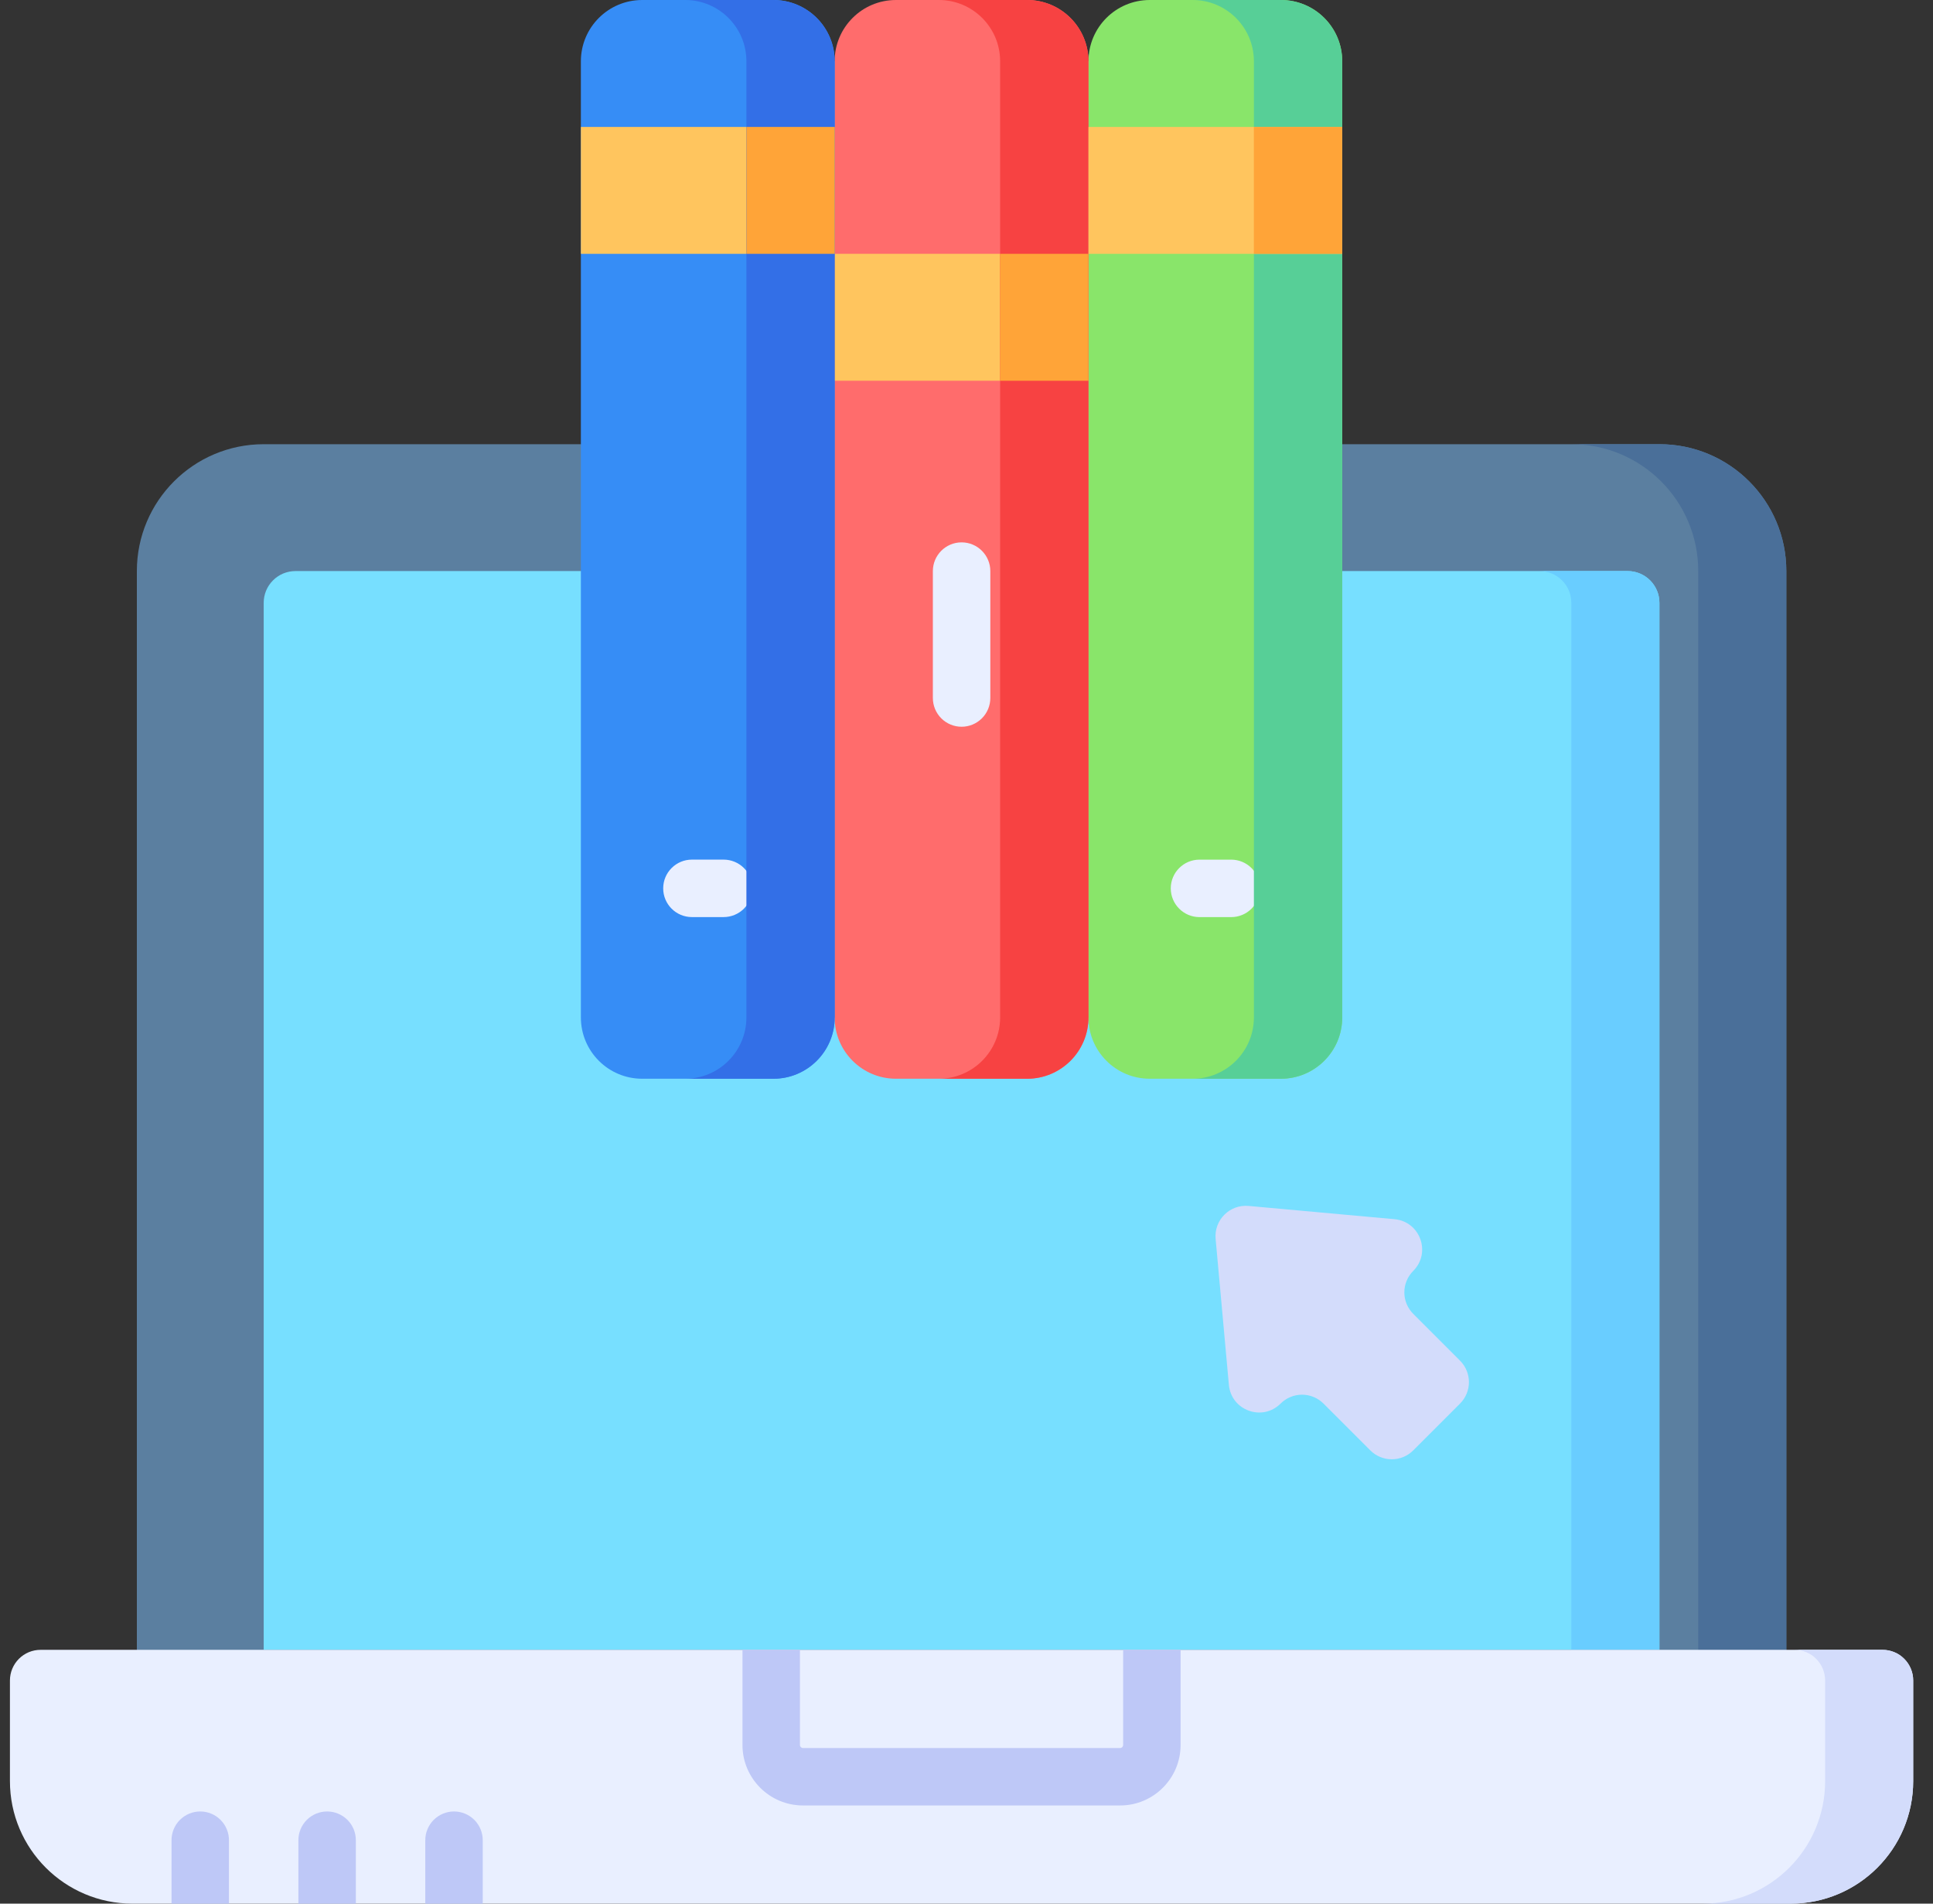 <?xml version="1.0" encoding="UTF-8"?> <svg xmlns="http://www.w3.org/2000/svg" width="65" height="64" viewBox="0 0 65 64" fill="none"><rect x="0" y="0" width="65" height="64" fill="#333333" stroke="none"/><g id="Group"><path id="Vector" d="M60.068 56.111V19.2C60.068 16.844 58.158 14.934 55.802 14.934H8.868C6.512 14.934 4.602 16.844 4.602 19.2V56.111H60.068Z" fill="#5B7FA0"></path><path id="Vector_2" d="M55.802 14.934H52.84C55.196 14.934 57.106 16.844 57.106 19.2V56.111H60.068V19.2C60.068 16.844 58.158 14.934 55.802 14.934Z" fill="#4A6F99"></path><path id="Vector_3" d="M8.867 55.466V20.266C8.867 20.126 8.895 19.987 8.948 19.858C9.002 19.728 9.081 19.611 9.18 19.512C9.279 19.413 9.396 19.334 9.526 19.28C9.655 19.227 9.794 19.199 9.934 19.199H54.734C55.017 19.199 55.288 19.312 55.488 19.512C55.688 19.712 55.801 19.983 55.801 20.266V55.465H8.867V55.466Z" fill="#77DFFF"></path><path id="Vector_4" d="M54.733 19.199H51.772C52.054 19.199 52.326 19.312 52.526 19.512C52.726 19.712 52.838 19.983 52.838 20.266V55.465H55.8V20.266C55.8 20.126 55.773 19.987 55.719 19.858C55.665 19.728 55.587 19.611 55.488 19.512C55.389 19.413 55.271 19.334 55.142 19.28C55.012 19.227 54.874 19.199 54.733 19.199Z" fill="#69CDFF"></path><path id="Vector_5" d="M60.213 64H4.455C2.179 64 0.334 62.155 0.334 59.879V56.497C0.334 56.224 0.443 55.962 0.636 55.769C0.829 55.575 1.091 55.467 1.364 55.467H63.304C63.577 55.467 63.839 55.575 64.032 55.769C64.225 55.962 64.334 56.224 64.334 56.497V59.879C64.334 62.155 62.489 64 60.213 64Z" fill="#E9EFFF"></path><g id="Group_2"><path id="Vector_6" d="M37.768 55.467V58.667C37.767 58.694 37.757 58.719 37.738 58.738C37.719 58.757 37.693 58.768 37.667 58.768H27C26.973 58.768 26.948 58.757 26.929 58.738C26.91 58.719 26.899 58.694 26.899 58.667V55.467H24.967V58.667C24.967 59.788 25.879 60.699 27 60.699H37.667C38.787 60.699 39.699 59.788 39.699 58.667V55.467H37.768ZM5.768 64V61.867C5.768 61.611 5.869 61.365 6.05 61.184C6.232 61.003 6.477 60.901 6.733 60.901C6.99 60.901 7.235 61.003 7.416 61.184C7.597 61.365 7.699 61.611 7.699 61.867V64H5.768ZM10.034 64V61.867C10.034 61.611 10.136 61.365 10.317 61.184C10.498 61.003 10.744 60.901 11 60.901C11.256 60.901 11.502 61.003 11.683 61.184C11.864 61.365 11.966 61.611 11.966 61.867V64H10.034ZM14.301 64V61.867C14.301 61.611 14.403 61.365 14.584 61.184C14.765 61.003 15.011 60.901 15.267 60.901C15.523 60.901 15.768 61.003 15.95 61.184C16.131 61.365 16.233 61.611 16.233 61.867V64H14.301Z" fill="#BEC8F7"></path></g><path id="Vector_7" d="M63.304 55.467H60.343C60.616 55.467 60.878 55.575 61.071 55.769C61.264 55.962 61.373 56.224 61.373 56.497V59.879C61.373 62.155 59.528 64 57.252 64H60.214C62.489 64 64.334 62.155 64.334 59.879V56.497C64.334 56.224 64.226 55.962 64.033 55.769C63.84 55.575 63.578 55.467 63.304 55.467Z" fill="#D3DCFB"></path><path id="Vector_8" d="M43.074 36.267H38.661C37.524 36.267 36.601 35.344 36.601 34.206H36.215V2.06H36.601C36.601 0.922 37.524 0 38.661 0H43.074C44.212 0 45.135 0.922 45.135 2.06V34.206C45.135 35.344 44.212 36.267 43.074 36.267Z" fill="#89E56A"></path><path id="Vector_9" d="M26.006 36.267H21.594C20.456 36.267 19.533 35.344 19.533 34.206V2.06C19.533 0.922 20.456 0 21.594 0H26.006C27.144 0 28.067 0.922 28.067 2.06H28.453V34.206H28.067C28.067 35.344 27.144 36.267 26.006 36.267Z" fill="#368DF6"></path><path id="Vector_10" d="M19.533 4.268H28.067V8.534H19.533V4.268Z" fill="#FFC55E"></path><path id="Vector_11" d="M24.333 30.832H23.267C22.733 30.832 22.301 30.4 22.301 29.866C22.301 29.333 22.733 28.9 23.267 28.9H24.333C24.589 28.9 24.835 29.002 25.016 29.183C25.197 29.364 25.299 29.61 25.299 29.866C25.299 30.122 25.197 30.368 25.016 30.549C24.835 30.73 24.589 30.832 24.333 30.832Z" fill="#E9EFFF"></path><path id="Vector_12" d="M34.539 36.267H30.127C28.989 36.267 28.066 35.344 28.066 34.206V2.06C28.066 0.922 28.989 0 30.127 0H34.539C35.677 0 36.6 0.922 36.6 2.06V34.206C36.6 35.344 35.677 36.267 34.539 36.267Z" fill="#FF6C6C"></path><path id="Vector_13" d="M28.066 8.533H36.6V12.8H28.066V8.533Z" fill="#FFC55E"></path><path id="Vector_14" d="M32.335 24.433C32.079 24.433 31.833 24.331 31.652 24.15C31.471 23.969 31.369 23.723 31.369 23.467V19.2C31.369 18.667 31.802 18.234 32.335 18.234C32.868 18.234 33.301 18.667 33.301 19.2V23.467C33.301 23.723 33.199 23.969 33.018 24.15C32.837 24.331 32.591 24.433 32.335 24.433ZM41.402 30.833H40.335C39.802 30.833 39.369 30.4 39.369 29.867C39.369 29.333 39.802 28.901 40.335 28.901H41.402C41.658 28.901 41.903 29.003 42.084 29.184C42.266 29.365 42.367 29.611 42.367 29.867C42.367 30.123 42.266 30.369 42.084 30.55C41.903 30.731 41.658 30.833 41.402 30.833Z" fill="#E9EFFF"></path><path id="Vector_15" d="M43.073 0H40.103C41.241 0 42.164 0.922 42.164 2.06V34.206C42.164 35.344 41.241 36.267 40.103 36.267H43.073C44.211 36.267 45.134 35.344 45.134 34.206V2.06C45.134 0.922 44.211 0 43.073 0Z" fill="#57CF97"></path><path id="Vector_16" d="M34.54 0H31.57C32.708 0 33.631 0.922 33.631 2.06V34.206C33.631 35.344 32.708 36.267 31.57 36.267H34.54C35.678 36.267 36.601 35.344 36.601 34.206V2.06C36.601 0.922 35.678 0 34.54 0Z" fill="#F74242"></path><path id="Vector_17" d="M26.009 0H23.039C24.177 0 25.099 0.922 25.099 2.06V34.206C25.099 35.344 24.177 36.267 23.039 36.267H26.009C27.147 36.267 28.069 35.344 28.069 34.206V2.06C28.069 0.922 27.147 0 26.009 0Z" fill="#336FE7"></path><path id="Vector_18" d="M36.602 4.268H45.135V8.534H36.602V4.268Z" fill="#FFC55E"></path><g id="Group_3"><path id="Vector_19" d="M42.163 4.268H45.133V8.534H42.163V4.268ZM33.63 8.534H36.6V12.801H33.63V8.534ZM25.1 4.268H28.07V8.534H25.1V4.268Z" fill="#FFA438"></path></g><path id="Vector_20" d="M46.893 40.989L41.986 40.543C41.352 40.486 40.82 41.017 40.877 41.652L41.323 46.559C41.402 47.421 42.45 47.8 43.062 47.188C43.253 46.997 43.513 46.889 43.783 46.889C44.054 46.889 44.314 46.997 44.505 47.188L46.079 48.762C46.173 48.856 46.286 48.932 46.41 48.983C46.534 49.034 46.666 49.061 46.8 49.061C46.934 49.061 47.067 49.034 47.191 48.983C47.315 48.932 47.428 48.856 47.522 48.762L49.096 47.188C49.287 46.997 49.395 46.737 49.395 46.467C49.395 46.196 49.287 45.936 49.096 45.745L47.522 44.171C47.331 43.98 47.223 43.72 47.223 43.45C47.223 43.179 47.331 42.919 47.522 42.728C48.134 42.116 47.755 41.068 46.893 40.989Z" fill="#D3DCFB"></path></g></svg> 